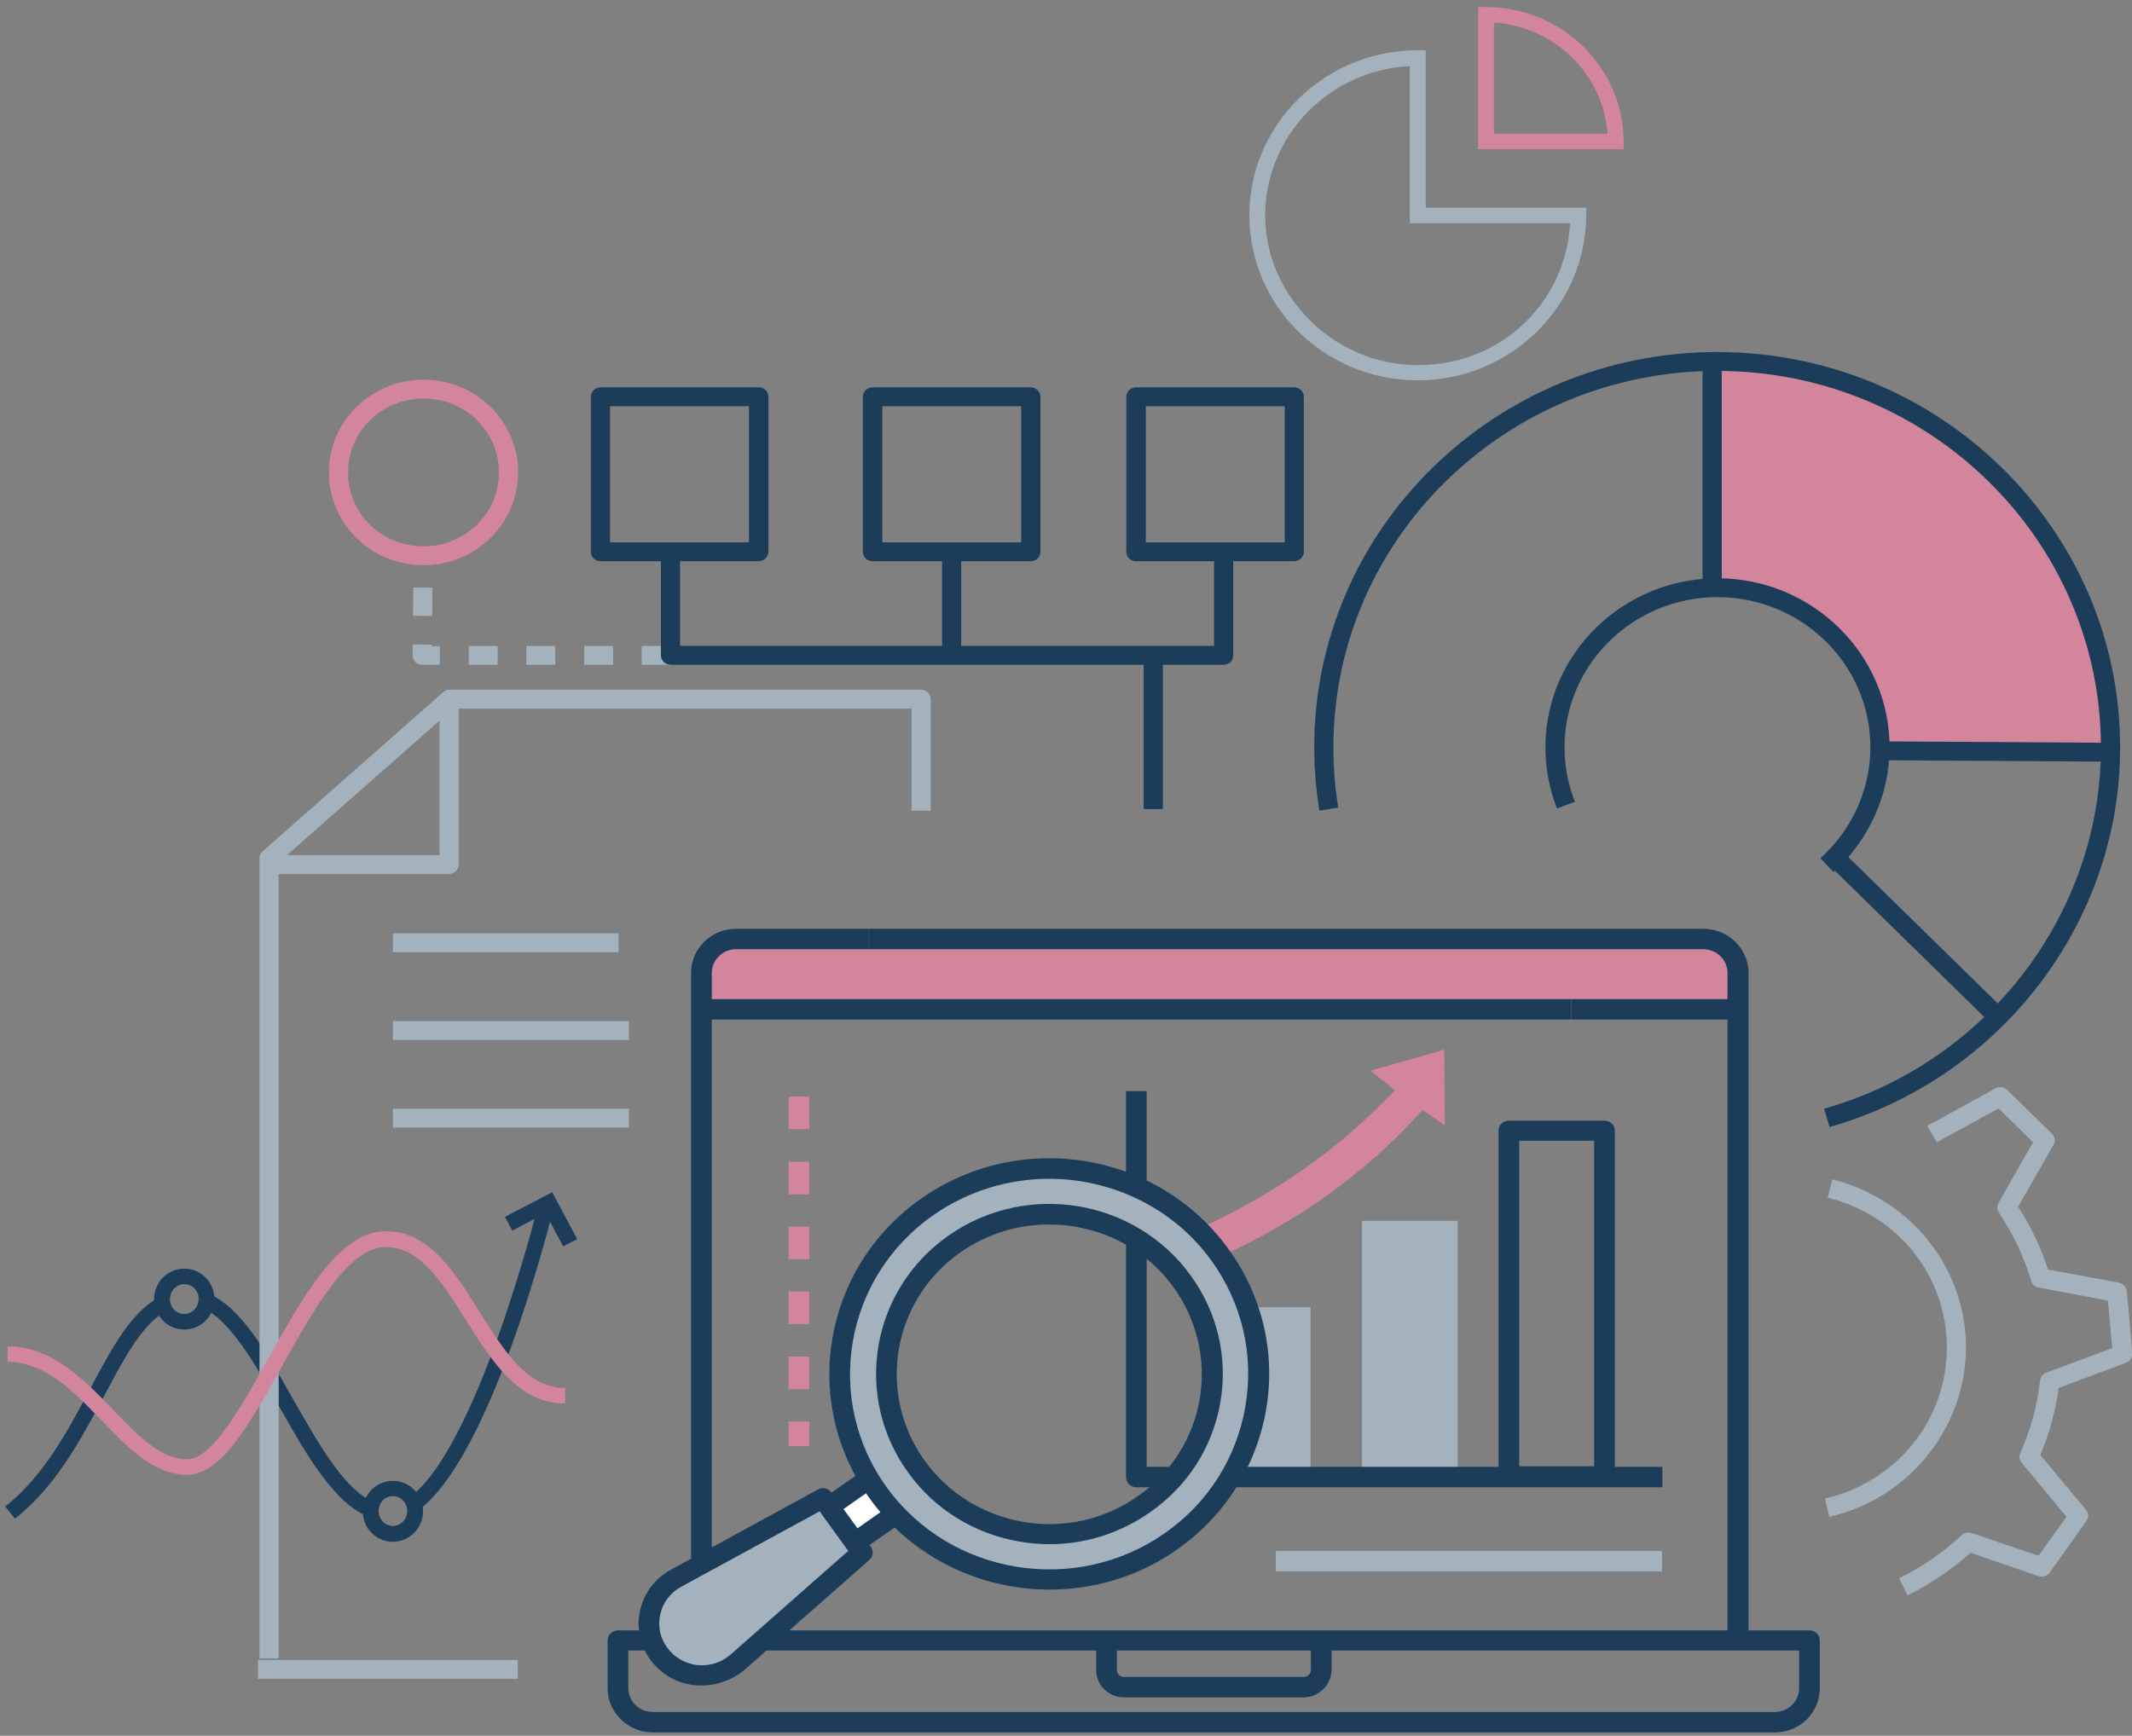 <?xml version="1.0" encoding="utf-8"?>
<!-- Generator: Adobe Illustrator 26.3.1, SVG Export Plug-In . SVG Version: 6.00 Build 0)  -->
<svg version="1.1" id="Isolation_Mode" xmlns="http://www.w3.org/2000/svg" xmlns:xlink="http://www.w3.org/1999/xlink" x="0px"
	 y="0px" viewBox="0 0 700 570" style="enable-background:new 0 0 700 570;" xml:space="preserve">
<rect x="0" y="0" width="700" height="570" fill="#808080" stroke="none"/>
<style type="text/css">
	.st0{clip-path:url(#SVGID_00000175318241042287636860000006491710527887620791_);}
	.st1{fill:#D2859B;}
	.st2{fill:none;stroke:#D2859B;}
	.st3{clip-path:url(#SVGID_00000140718153777728287370000015716758867776474285_);}
	.st4{fill:#A3B2BD;}
	.st5{fill:#1C3D59;}
	.st6{clip-path:url(#SVGID_00000171690745695810702430000015613494333541842054_);}
	.st7{clip-path:url(#SVGID_00000012443747010285548860000004816939803707961015_);}
	.st8{clip-path:url(#SVGID_00000036228809736610758040000016362532907344427655_);}
	.st9{clip-path:url(#SVGID_00000044148571668151316050000005520877916618511005_);}
	.st10{clip-path:url(#SVGID_00000152943442576591202250000007703731737363179920_);}
	.st11{fill:#FFFFFF;}
	.st12{fill:none;}
	.st13{clip-path:url(#SVGID_00000124149422092125444630000015744772567596173193_);}
</style>
<g>
	<defs>
		<rect id="SVGID_1_" x="1.7" y="2.3" width="698.3" height="566.6"/>
	</defs>
	<clipPath id="SVGID_00000114756771738070438910000001741957502369854133_">
		<use xlink:href="#SVGID_1_"  style="overflow:visible;"/>
	</clipPath>
	<g style="clip-path:url(#SVGID_00000114756771738070438910000001741957502369854133_);">
		<path class="st1" d="M562.2,193.1v-74.3c0,0,58.2-3.1,92.6,35.6c36.1,40.7,38.3,92.5,38.3,92.5l-72.6,0.2c0,0-2.3-25.7-21.3-40.5
			C577.3,189.5,562.2,193,562.2,193.1"/>
		<path class="st2" d="M562.2,193.1v-74.3c0,0,58.2-3.1,92.6,35.6c36.1,40.7,38.3,92.5,38.3,92.5l-72.6,0.2c0,0-2.3-25.7-21.3-40.5
			C577.3,189.5,562.2,193,562.2,193.1L562.2,193.1z"/>
	</g>
</g>
<rect x="231.1" y="311.5" class="st1" width="338.8" height="16.9"/>
<rect x="231.1" y="311.5" class="st2" width="338.8" height="16.9"/>
<g>
	<defs>
		<rect id="SVGID_00000101809647883425226100000011808669844385826218_" x="1.7" y="2.3" width="698.3" height="566.6"/>
	</defs>
	<clipPath id="SVGID_00000148648655097150297320000014500199316817799590_">
		<use xlink:href="#SVGID_00000101809647883425226100000011808669844385826218_"  style="overflow:visible;"/>
	</clipPath>
	<g style="clip-path:url(#SVGID_00000148648655097150297320000014500199316817799590_);">
		<path class="st1" d="M490.5,43.9h37.3c-1.4-19.5-17.4-35.2-37.3-36.5V43.9L490.5,43.9z M533.1,49h-47.8V2.3h2.6
			c24.8,0,45.1,19.8,45.2,44.2L533.1,49L533.1,49z"/>
		<path class="st4" d="M462.9,21.7c-26.4,1.3-47.5,22.8-47.5,49.1s22.5,49.1,50.1,49.1s48.6-20.7,50-46.6h-52.6L462.9,21.7
			L462.9,21.7z M465.5,124.9c-30.5,0-55.3-24.3-55.3-54.2s24.8-54.2,55.3-54.2h2.6v51.7h52.7v2.5
			C520.7,100.6,495.9,124.9,465.5,124.9"/>
	</g>
</g>
<polygon class="st5" points="184.9,409.3 179.1,398.4 168.2,404.1 165.8,399.6 181.3,391.5 189.5,406.9 "/>
<g>
	<defs>
		<rect id="SVGID_00000060021104664355526130000016313824560893987984_" x="1.7" y="2.3" width="698.3" height="566.6"/>
	</defs>
	<clipPath id="SVGID_00000016077417673882847140000002975925784202583225_">
		<use xlink:href="#SVGID_00000060021104664355526130000016313824560893987984_"  style="overflow:visible;"/>
	</clipPath>
	<g style="clip-path:url(#SVGID_00000016077417673882847140000002975925784202583225_);">
		<path class="st5" d="M137,496.2l-3-4.1c22.4-15.8,42-93.7,42.2-94.5l5,1.2C180.4,402,161,479.3,137,496.2"/>
		<path class="st5" d="M121.7,498.4c-11.8-4.3-21-20.5-29.9-36.3c-8-14.1-16.3-28.7-25.2-32.5l2-4.7c10.6,4.5,18.9,19.1,27.7,34.7
			c8.5,14.9,17.2,30.4,27.2,34L121.7,498.4L121.7,498.4z"/>
		<path class="st5" d="M4.9,498.7l-3.2-4c12.6-9.8,20.7-25.1,27.9-38.6c7.1-13.4,13.3-25,22.6-30.1l2.5,4.4
			c-7.9,4.3-13.8,15.3-20.5,28C26.7,472.4,18.4,488.2,4.9,498.7"/>
		<path class="st5" d="M129,491.3c-2.6,0-4.7,2.2-4.7,4.9c0,2.7,2.1,4.9,4.7,4.9c2.6,0,4.7-2.2,4.7-4.9
			C133.7,493.5,131.6,491.3,129,491.3 M129,506.3c-5.5,0-9.9-4.5-9.9-10s4.4-10,9.9-10s9.9,4.5,9.9,10S134.4,506.3,129,506.3"/>
		<path class="st5" d="M60.5,421.7c-2.6,0-4.7,2.2-4.7,4.9c0,2.7,2.1,4.9,4.7,4.9s4.7-2.2,4.7-4.9C65.3,423.9,63.1,421.7,60.5,421.7
			 M60.5,436.6c-5.5,0-9.9-4.5-9.9-10c0-5.5,4.4-10,9.9-10s9.9,4.5,9.9,10C70.5,432.1,66,436.6,60.5,436.6"/>
		<path class="st4" d="M626.3,523.9l-2.8-5.6c7.5-3.7,14.4-8.4,20.6-14.2c0.9-0.8,2.1-1.1,3.2-0.7l22,7.5l9.2-12.8l-14.7-17.7
			c-0.8-0.9-0.9-2.1-0.5-3.2c3.4-7.6,5.6-15.6,6.5-23.8c0.1-1.2,0.9-2.1,2-2.6l21.7-8.1l-1.4-15.6l-22.8-4.3
			c-1.2-0.2-2.1-1.1-2.4-2.2c-2.4-8-6-15.5-10.6-22.4c-0.7-1-0.7-2.2-0.1-3.2l11.3-19.9l-11.3-11.1l-20.3,11.1l-3.1-5.4l22.4-12.3
			c1.2-0.7,2.8-0.5,3.8,0.5l14.7,14.4c1,1,1.2,2.5,0.5,3.7l-11.6,20.3c4.2,6.4,7.5,13.4,9.8,20.6l23.3,4.3c1.4,0.3,2.4,1.4,2.6,2.8
			l1.8,20.3c0.1,1.4-0.7,2.7-2,3.2l-22.2,8.3c-1,7.6-3,14.9-6,22l15,18c0.9,1.1,0.9,2.6,0.1,3.7L673,516.4c-0.8,1.1-2.3,1.6-3.6,1.2
			l-22.4-7.7C640.7,515.5,633.8,520.2,626.3,523.9"/>
		<path class="st4" d="M600.6,498.1l-1.4-6c23.5-5.4,40-25.8,40-49.5c0-23.8-16.1-43.6-39.1-49.3l1.5-6
			c25.8,6.4,43.9,29.1,43.9,55.3C645.4,468.7,627,492.1,600.6,498.1"/>
		<path class="st5" d="M376.2,178.1h45.6v-44.7h-45.6V178.1z M424.9,184.3H373c-1.8,0-3.2-1.4-3.2-3.1v-50.9c0-1.7,1.4-3.1,3.2-3.1
			h51.9c1.8,0,3.2,1.4,3.2,3.1v50.9C428.1,183,426.6,184.3,424.9,184.3"/>
		<path class="st5" d="M289.7,178.1h45.6v-44.7h-45.6V178.1z M338.4,184.3h-51.9c-1.8,0-3.2-1.4-3.2-3.1v-50.9
			c0-1.7,1.4-3.1,3.2-3.1h51.9c1.8,0,3.2,1.4,3.2,3.1v50.9C341.6,183,340.2,184.3,338.4,184.3"/>
		<path class="st5" d="M200.3,178.1h45.6v-44.7h-45.6V178.1z M249.1,184.3h-51.9c-1.8,0-3.2-1.4-3.2-3.1v-50.9
			c0-1.7,1.4-3.1,3.2-3.1h51.9c1.8,0,3.2,1.4,3.2,3.1v50.9C252.2,183,250.8,184.3,249.1,184.3"/>
	</g>
</g>
<rect x="309.3" y="181.2" class="st5" width="6.3" height="33.9"/>
<rect x="84.7" y="545.1" class="st4" width="85.3" height="6.2"/>
<g>
	<defs>
		<rect id="SVGID_00000044873296085969575280000008745407984359352231_" x="1.7" y="2.3" width="698.3" height="566.6"/>
	</defs>
	<clipPath id="SVGID_00000020375093140130542820000012924491093029225603_">
		<use xlink:href="#SVGID_00000044873296085969575280000008745407984359352231_"  style="overflow:visible;"/>
	</clipPath>
	<g style="clip-path:url(#SVGID_00000020375093140130542820000012924491093029225603_);">
		<path class="st4" d="M91.5,544.6h-6.3V281.8c0-0.9,0.4-1.7,1.1-2.3l59.2-52.2c0.6-0.5,1.3-0.8,2.1-0.8h154.8
			c1.8,0,3.2,1.4,3.2,3.1v36.6h-6.3v-33.5H148.8l-57.3,50.5L91.5,544.6L91.5,544.6z"/>
		<path class="st4" d="M147.4,287h-59v-6.2h55.9v-51.2h6.3v54.3C150.6,285.6,149.2,287,147.4,287"/>
	</g>
</g>
<rect x="129" y="306.5" class="st4" width="74.1" height="6.2"/>
<rect x="129" y="335.3" class="st4" width="77.5" height="6.2"/>
<rect x="129" y="364.1" class="st4" width="77.5" height="6.2"/>
<rect x="559" y="118.7" class="st5" width="6.3" height="74.3"/>
<rect x="651.6" y="208.6" transform="matrix(6.283155e-03 -1 1 6.283155e-03 403.805 899.932)" class="st5" width="6.2" height="76.5"/>
<polygon class="st5" points="655.5,337.9 601.7,285.2 606.2,280.8 660,333.5 "/>
<g>
	<defs>
		<rect id="SVGID_00000173145637765918343460000001312949578061621640_" x="1.7" y="2.3" width="698.3" height="566.6"/>
	</defs>
	<clipPath id="SVGID_00000008834338944480673060000014009550298122238124_">
		<use xlink:href="#SVGID_00000173145637765918343460000001312949578061621640_"  style="overflow:visible;"/>
	</clipPath>
	<g style="clip-path:url(#SVGID_00000008834338944480673060000014009550298122238124_);">
		<path class="st5" d="M600.7,370.1l-1.8-6c53.5-15.2,90.9-64,90.9-118.7c0-68.1-56.5-123.6-126-123.6s-126,55.4-126,123.6
			c0,6.6,0.5,13.3,1.6,19.8l-6.2,1c-1.1-6.8-1.7-13.8-1.7-20.8c0-71.6,59.3-129.8,132.3-129.8s132.3,58.2,132.3,129.8
			C696.2,302.8,656.9,354.1,600.7,370.1"/>
		<path class="st5" d="M602,286.4l-4.3-4.6c10.4-9.3,16.4-22.6,16.4-36.4c0-27.2-22.5-49.3-50.2-49.3s-50.2,22.1-50.2,49.3
			c0,6.2,1.1,12.2,3.4,17.9l-5.9,2.2c-2.5-6.4-3.8-13.2-3.8-20.1c0-30.6,25.4-55.5,56.5-55.5s56.5,24.9,56.5,55.5
			C620.4,260.9,613.7,275.9,602,286.4"/>
		<path class="st4" d="M142,183.7l-6.3-0.1v-1.2l6.3,0.1V183.7z M141.9,202.3l-6.3-0.1l0.1-9.3l6.3,0.1L141.9,202.3z M144.4,218.3
			h-5.8c-0.8,0-1.6-0.3-2.2-0.9c-0.6-0.6-0.9-1.4-0.9-2.2l0-3.6l6.3,0.1v0.5h2.6L144.4,218.3L144.4,218.3z M163.4,218.3h-9.5v-6.2
			h9.5V218.3z M182.3,218.3h-9.5v-6.2h9.5V218.3z M201.3,218.3h-9.5v-6.2h9.5V218.3z M220.2,218.3h-9.5v-6.2h9.5V218.3z"/>
		<path class="st1" d="M138.9,130.9c-13.5,0-24.6,10.8-24.6,24.1v0.3c0,13.3,11,24.1,24.6,24.1h0.3c13.5,0,24.6-10.8,24.6-24.1V155
			c0-13.3-11-24.1-24.6-24.1H138.9z M139.2,185.6h-0.3c-17,0-30.9-13.6-30.9-30.3V155c0-16.7,13.9-30.3,30.9-30.3h0.3
			c17,0,30.9,13.6,30.9,30.3v0.3C170,172,156.2,185.6,139.2,185.6"/>
		<path class="st5" d="M206.3,542v12.4c0,4.3,3.6,7.8,8,7.8h368.4c4.4,0,8-3.5,8-7.8V542H206.3z M582.8,568.9H214.3
			c-8.1,0-14.8-6.5-14.8-14.5v-15.7c0-1.8,1.5-3.3,3.4-3.3h391.2c1.9,0,3.4,1.5,3.4,3.3v15.7C597.5,562.4,590.9,568.9,582.8,568.9"
			/>
		<path class="st5" d="M233.7,538.7h-6.8V319.5c0-8,6.6-14.5,14.8-14.5h43.4v6.7h-43.4c-4.4,0-8,3.5-8,7.8V538.7z"/>
		<path class="st5" d="M574,538.7h-6.8V319.5c0-4.3-3.6-7.8-8-7.8H285.1V305h274.2c8.1,0,14.8,6.5,14.8,14.5V538.7z"/>
		<path class="st5" d="M428,557.4h-58.9c-5.1,0-9.2-4-9.2-9v-9.7h6.8v9.7c0,1.3,1.1,2.3,2.4,2.3H428c1.3,0,2.4-1.1,2.4-2.3v-9.7h6.8
			v9.7C437.1,553.3,433,557.4,428,557.4"/>
	</g>
</g>
<rect x="515.9" y="328.1" class="st5" width="54.8" height="6.7"/>
<rect x="230.3" y="328.1" class="st5" width="285.6" height="6.7"/>
<rect x="447.2" y="400.9" class="st4" width="31.4" height="82.8"/>
<polygon class="st4" points="398.9,452 398.9,483.8 430.3,483.8 430.3,429.3 398.9,429.3 "/>
<g>
	<defs>
		<rect id="SVGID_00000127761813214831587400000008339279303098252187_" x="1.7" y="2.3" width="698.3" height="566.6"/>
	</defs>
	<clipPath id="SVGID_00000064347616817279312230000009481558612545831312_">
		<use xlink:href="#SVGID_00000127761813214831587400000008339279303098252187_"  style="overflow:visible;"/>
	</clipPath>
	<g style="clip-path:url(#SVGID_00000064347616817279312230000009481558612545831312_);">
		<path class="st5" d="M498.8,374.6v106.9h24.6V374.6H498.8z M495.4,488.2c-0.9,0-1.8-0.4-2.4-1c-0.6-0.6-1-1.5-1-2.4V371.3
			c0-1.8,1.5-3.3,3.4-3.3h31.4c1.9,0,3.4,1.5,3.4,3.3v113.6c0,1.8-1.5,3.3-3.4,3.3L495.4,488.2L495.4,488.2L495.4,488.2z"/>
		<path class="st1" d="M474.2,344.7l-24.2,6.9l8,6.4l-0.8,0.8c-17.6,18.5-38.5,33.2-62.2,44l6.4,9.5c25.2-11.5,47.2-27.3,65-47.1
			l0.7-0.7l7.3,5.1L474.2,344.7L474.2,344.7z"/>
	</g>
</g>
<path class="st1" d="M265.7,370.8h-6.8v-10.7h6.8V370.8z M265.7,392.2h-6.8v-10.7h6.8V392.2z M265.7,413.5h-6.8v-10.7h6.8V413.5z
	 M265.7,434.8h-6.8v-10.7h6.8V434.8z M265.7,456.2h-6.8v-10.7h6.8V456.2z M265.7,474.9h-6.8v-8.1h6.8V474.9z"/>
<g>
	<defs>
		<rect id="SVGID_00000163772052436196649750000016430428290532391596_" x="1.7" y="2.3" width="698.3" height="566.6"/>
	</defs>
	<clipPath id="SVGID_00000072275244511549436550000009080276887782038968_">
		<use xlink:href="#SVGID_00000163772052436196649750000016430428290532391596_"  style="overflow:visible;"/>
	</clipPath>
	<g style="clip-path:url(#SVGID_00000072275244511549436550000009080276887782038968_);">
		<path class="st5" d="M545.8,488.4H373.1c-1.9,0-3.4-1.5-3.4-3.3V358.3h6.8v123.4h169.3V488.4L545.8,488.4z"/>
		<path class="st4" d="M270.1,492l-48.2,26.3c-9.1,4.9-11.7,16.5-5.7,24.8c6,8.3,18,9.6,25.8,2.8l41-36.1L270.1,492L270.1,492z"/>
	</g>
</g>
<polygon class="st11" points="280.7,506.6 272.2,494.9 285.3,485.8 293.8,497.5 "/>
<path class="st4" d="M300.7,482.6c-17.3-23.8-11.7-56.9,12.6-73.9c24.3-17,58-11.4,75.3,12.4c17.3,23.8,11.7,56.9-12.6,73.9
	C351.7,512,318,506.5,300.7,482.6 M400.6,412.8c-22-30.3-64.9-37.3-95.8-15.7c-30.9,21.6-38.1,63.7-16,94s64.9,37.3,95.8,15.7
	C415.4,485.2,422.6,443.1,400.6,412.8"/>
<path class="st5" d="M344.4,387.1c-13.1,0-26.4,3.9-37.9,11.9c-29.4,20.5-36.2,60.7-15.3,89.5c20.9,28.8,61.9,35.5,91.2,15
	c14.2-9.9,23.6-24.7,26.5-41.7c2.9-16.9-1.1-33.9-11.2-47.9C385,396.4,364.8,387.1,344.4,387.1 M344.6,522
	c-22.6,0-44.8-10.3-58.9-29.7c-23.1-31.8-15.6-76.1,16.9-98.8c32.4-22.7,77.6-15.3,100.7,16.6c11.2,15.4,15.6,34.2,12.4,52.8
	s-13.6,35-29.3,46C373.7,517.8,359.1,522,344.6,522"/>
<path class="st5" d="M344.4,402.1c-10.1,0-20.2,3-29,9.1c-22.5,15.7-27.7,46.5-11.7,68.6c7.8,10.7,19.3,17.8,32.5,20
	c13.2,2.2,26.5-0.8,37.4-8.5c10.9-7.6,18.1-19,20.3-31.9c2.2-12.9-0.9-26-8.6-36.7C375.5,409.2,360.1,402.1,344.4,402.1
	 M344.6,507.1c-3.2,0-6.3-0.3-9.5-0.8c-15-2.5-28.1-10.5-36.9-22.7c-18.2-25.1-12.3-60,13.3-77.9c25.6-17.9,61.2-12,79.4,13.1
	c8.8,12.1,12.3,26.9,9.8,41.6c-2.5,14.7-10.7,27.6-23.1,36.2C367.8,503.5,356.3,507.1,344.6,507.1"/>
<path class="st5" d="M269.1,496.3l-45.5,24.8c-3.5,1.9-6,5.2-6.8,9c-0.9,3.8-0.1,7.8,2.3,11c2.3,3.2,5.9,5.2,9.8,5.7
	c4,0.4,7.9-0.8,10.9-3.4l38.7-34.1L269.1,496.3z M230.4,553.5c-0.8,0-1.5,0-2.3-0.1c-5.9-0.6-11.2-3.7-14.6-8.4s-4.6-10.7-3.3-16.3
	c1.3-5.7,5-10.5,10.2-13.3l48.2-26.3c1.5-0.8,3.4-0.4,4.4,1l12.9,17.8c1,1.4,0.8,3.3-0.5,4.4l-41,36.1
	C240.5,551.6,235.5,553.5,230.4,553.5"/>
<rect x="1.7" y="2.3" class="st12" width="698.3" height="566.6"/>
<polygon class="st5" points="274.2,497.5 270.2,492.1 283.1,483.1 287,488.5 "/>
<polygon class="st5" points="282.7,509.3 278.8,503.8 291.6,494.8 295.6,500.3 "/>
<rect x="418.9" y="509.3" class="st4" width="126.8" height="6.7"/>
<g>
	<defs>
		<rect id="SVGID_00000155863600709610623050000001747853261661960850_" x="1.7" y="2.3" width="698.3" height="566.6"/>
	</defs>
	<clipPath id="SVGID_00000056407825844986122790000005643374844602729383_">
		<use xlink:href="#SVGID_00000155863600709610623050000001747853261661960850_"  style="overflow:visible;"/>
	</clipPath>
	<g style="clip-path:url(#SVGID_00000056407825844986122790000005643374844602729383_);">
		<path class="st1" d="M61.4,484.3c-10.9,0-19.2-8.7-28.1-17.9c-9.1-9.4-18.5-19.2-30.8-19.2v-5.1c14.6,0,25.2,11.1,34.6,20.8
			c8,8.4,15.6,16.3,24.3,16.3c8.2,0,17.5-16.7,26.6-32.9c11.5-20.6,23.4-42,38.7-42c14.2,0,22.6,13.4,30.7,26.4
			c8.1,12.9,15.7,25.1,28.2,25.1v5.1c-15.4,0-24.2-14-32.7-27.5c-7.7-12.3-15-23.9-26.3-23.9c-12.2,0-23.8,20.9-34.1,39.3
			C81.9,467.8,72.7,484.3,61.4,484.3"/>
		<path class="st5" d="M401.8,218.3H220.2c-1.8,0-3.2-1.4-3.2-3.1v-33.9h6.3v30.8h175.3v-30.8h6.3v33.9
			C405,216.9,403.6,218.3,401.8,218.3"/>
	</g>
</g>
<rect x="375.5" y="215.2" class="st5" width="6.3" height="50.5"/>
</svg>
